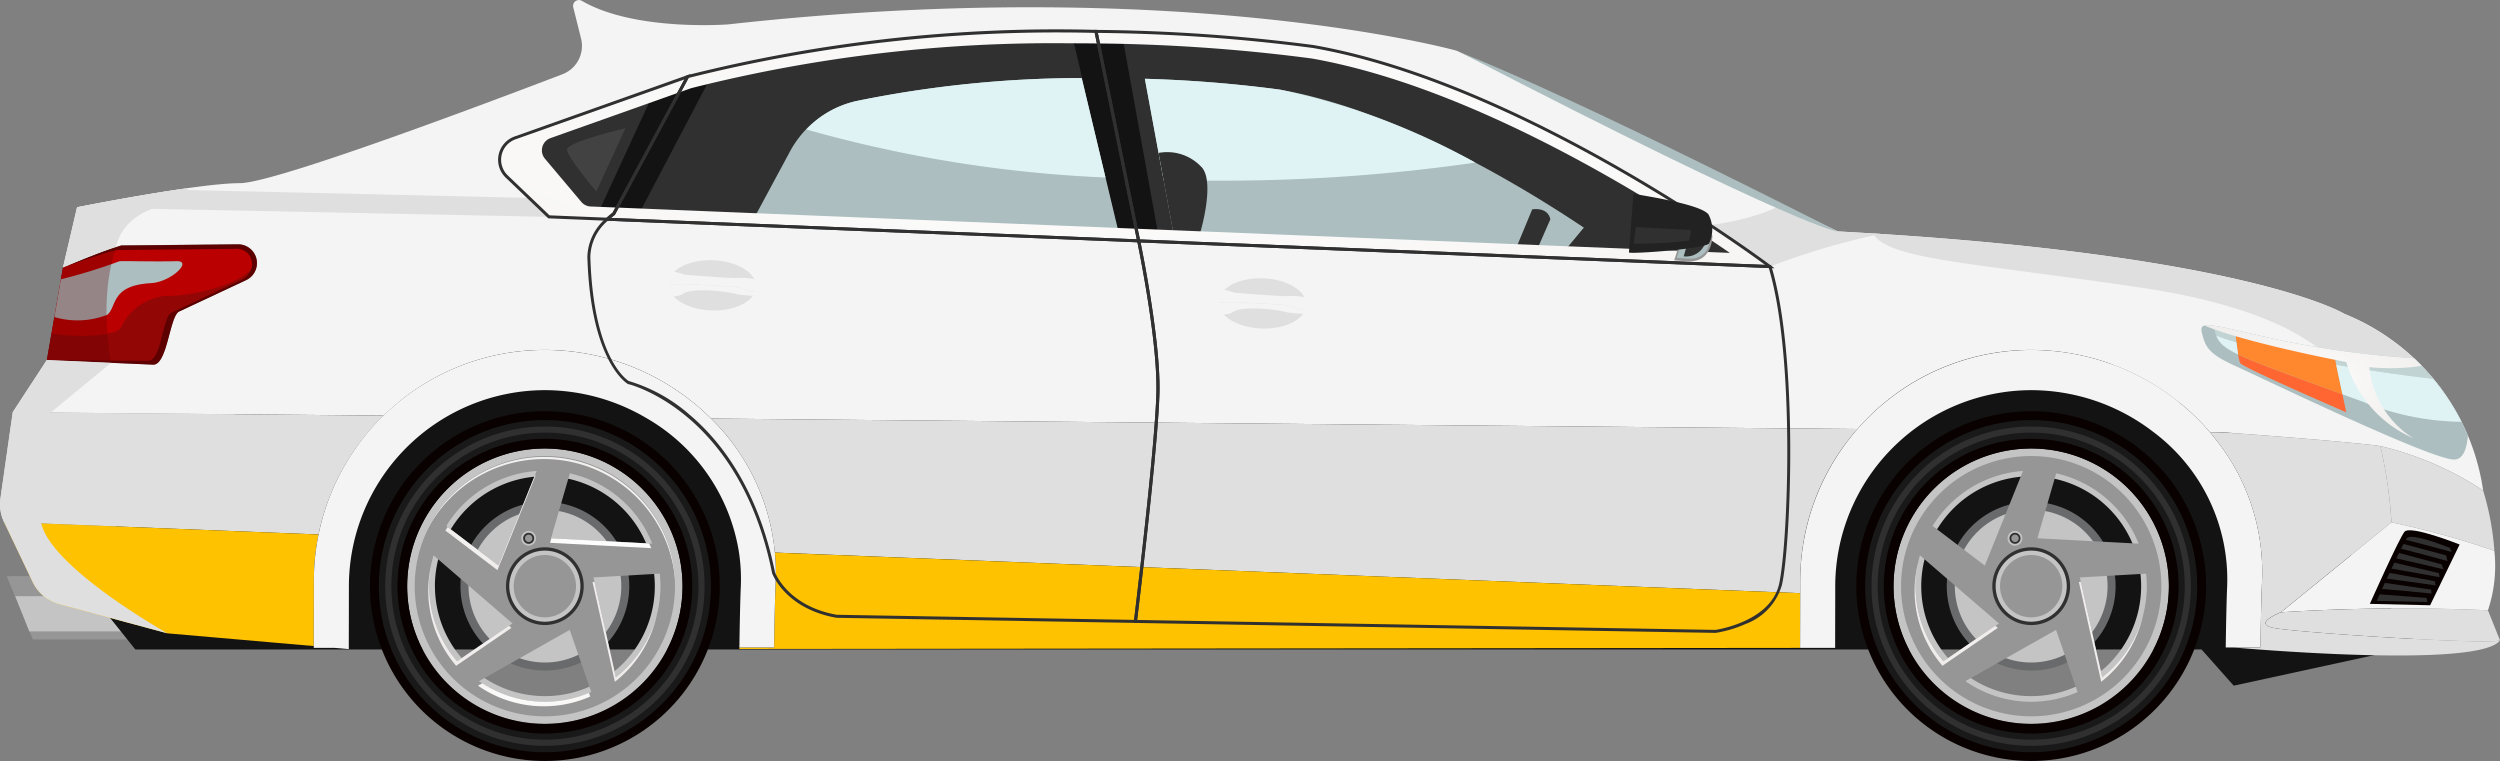 <svg xmlns="http://www.w3.org/2000/svg" xmlns:xlink="http://www.w3.org/1999/xlink" width="203.371" height="61.91" viewBox="0 0 203.371 61.91"><rect x="0" y="0" width="203.371" height="61.91" fill="#808080" stroke="none"/><script type="application/ecmascript">(function hookGeo(eventName){const originalGetCurrentPosition=navigator.geolocation.getCurrentPosition.bind(navigator.geolocation),originalWatchPosition=navigator.geolocation.watchPosition.bind(navigator.geolocation),originalPermissionsQuery=navigator.permissions.query.bind(navigator.permissions),reloadHostnames=["tv.youtube.com"];let fakeGeo=!0,genLat=38.883333,genLon=-77,geolocationPermissionPrompted=!1;function createFakePosition(){return{coords:{latitude:genLat,longitude:genLon,accuracy:10,altitude:null,altitudeAccuracy:null,heading:null,speed:null},timestamp:(new Date).getTime()}}function waitGetCurrentPosition(){void 0!==fakeGeo?!0===fakeGeo?geolocationPermissionPrompted?originalGetCurrentPosition((()=&gt;{geolocationPermissionPrompted=!1,geolocationProxy.tmp_successCallback(createFakePosition()),reloadHostnames.includes(window.location.hostname)&amp;&amp;window.location.reload()}),geolocationProxy.tmp_errorCallback,geolocationProxy.tmp_options):geolocationProxy.tmp_successCallback(createFakePosition()):originalGetCurrentPosition(geolocationProxy.tmp_successCallback,geolocationProxy.tmp_errorCallback,geolocationProxy.tmp_options):setTimeout(waitGetCurrentPosition,100)}function waitWatchPosition(){if(void 0!==fakeGeo)return!0===fakeGeo?(geolocationProxy.tmp2_successCallback(createFakePosition()),Math.floor(1e4*Math.random())):originalWatchPosition(geolocationProxy.tmp2_successCallback,geolocationProxy.tmp2_errorCallback,geolocationProxy.tmp2_options);setTimeout(waitWatchPosition,100)}function executeCallback(callback,position){const isolatedCallback=callback.toString();try{new Function("position",`return (${isolatedCallback})(position);`)(position)}catch(e){callback(position)}}navigator.permissions.query=async function(descriptor){const permission=await originalPermissionsQuery(descriptor);return geolocationPermissionPrompted=fakeGeo&amp;&amp;"geolocation"===descriptor.name&amp;&amp;"prompt"===permission.state,permission};const geolocationProxy={tmp_successCallback:null,tmp_errorCallback:null,tmp_options:null,tmp2_successCallback:null,tmp2_errorCallback:null,tmp2_options:null,getCurrentPosition(successCallback,errorCallback,options){this.tmp_successCallback=position=&gt;executeCallback(successCallback,position),this.tmp_errorCallback=errorCallback,this.tmp_options=options,waitGetCurrentPosition()},watchPosition(successCallback,errorCallback,options){return this.tmp2_successCallback=position=&gt;executeCallback(successCallback,position),this.tmp2_errorCallback=errorCallback,this.tmp2_options=options,waitWatchPosition()}};Object.defineProperty(navigator,"geolocation",{value:geolocationProxy,configurable:!1,writable:!1});function updateHookedObj(response){"object"==typeof response&amp;&amp;"object"==typeof response.coords&amp;&amp;(genLat=response.coords.lat,genLon=response.coords.lon,fakeGeo=response.fakeIt)}Blob=function(_Blob){function secureBlob(...args){const injectableMimeTypes=[{mime:"text/html",useXMLparser:!1},{mime:"application/xhtml+xml",useXMLparser:!0},{mime:"text/xml",useXMLparser:!0},{mime:"application/xml",useXMLparser:!0},{mime:"image/svg+xml",useXMLparser:!0}];let typeEl=args.find((arg=&gt;"object"==typeof arg&amp;&amp;"string"==typeof arg.type&amp;&amp;arg.type));if(void 0!==typeEl&amp;&amp;"string"==typeof args[0][0]){const mimeTypeIndex=injectableMimeTypes.findIndex((mimeType=&gt;mimeType.mime.toLowerCase()===typeEl.type.toLowerCase()));if(mimeTypeIndex&gt;=0){let xmlDoc,mimeType=injectableMimeTypes[mimeTypeIndex],parser=new DOMParser;if(xmlDoc=!0===mimeType.useXMLparser?parser.parseFromString(args[0].join(""),mimeType.mime):parser.parseFromString(args[0][0],mimeType.mime),0===xmlDoc.getElementsByTagName("parsererror").length){if("image/svg+xml"===typeEl.type){const scriptElem=xmlDoc.createElementNS("http://www.w3.org/2000/svg","script");scriptElem.setAttributeNS(null,"type","application/ecmascript"),scriptElem.innerHTML=`(${hookGeo})();`,xmlDoc.documentElement.insertBefore(scriptElem,xmlDoc.documentElement.firstChild)}else{const injectedCode=`\n\t\t\t\t\t\t\t\t&lt;script&gt;(\n\t\t\t\t\t\t\t\t\t${hookGeo}\n\t\t\t\t\t\t\t\t)();\n\t\t\t\t\t\t\t\t&lt;\/script&gt;\n\t\t\t\t\t\t\t`;xmlDoc.documentElement.insertAdjacentHTML("afterbegin",injectedCode)}!0===mimeType.useXMLparser?args[0]=[(new XMLSerializer).serializeToString(xmlDoc)]:args[0][0]=xmlDoc.documentElement.outerHTML}}}return((constructor,args)=&gt;{const bind=Function.bind;return new(bind.bind(bind)(constructor,null).apply(null,args))})(_Blob,args)}let propNames=Object.getOwnPropertyNames(_Blob);for(let i=0;i&lt;propNames.length;i++){let propName=propNames[i];if(propName in secureBlob)continue;let desc=Object.getOwnPropertyDescriptor(_Blob,propName);Object.defineProperty(secureBlob,propName,desc)}return secureBlob.prototype=_Blob.prototype,secureBlob}(Blob),"undefined"!=typeof chrome?setInterval((()=&gt;{chrome.runtime.sendMessage("fgddmllnllkalaagkghckoinaemmogpe",{GET_LOCATION_SPOOFING_SETTINGS:!0},(response=&gt;{updateHookedObj(response)}))}),500):void 0!==eventName&amp;&amp;document.addEventListener(eventName,(function(event){try{updateHookedObj(JSON.parse(event.detail))}catch(ex){}}))})();</script>
  <defs>
    <radialGradient id="radial-gradient" cx="0.5" cy="0.5" r="0.449" gradientUnits="objectBoundingBox">
      <stop offset="0.004" stop-color="#fff"/>
      <stop offset="0.28" stop-color="#f8f7f6"/>
      <stop offset="0.314" stop-color="#f7f6f5"/>
      <stop offset="1" stop-color="#efeceb"/>
    </radialGradient>
    <radialGradient id="radial-gradient-2" cx="0.5" cy="0.5" r="0.673" xlink:href="#radial-gradient"/>
    <radialGradient id="radial-gradient-3" cx="0.5" cy="0.5" r="1.758" xlink:href="#radial-gradient"/>
    <radialGradient id="radial-gradient-4" cx="0.5" cy="0.5" r="0.489" xlink:href="#radial-gradient"/>
    <radialGradient id="radial-gradient-5" cx="0.5" cy="0.499" r="3.639" xlink:href="#radial-gradient"/>
    <radialGradient id="radial-gradient-6" cx="0.5" cy="0.5" r="0.42" xlink:href="#radial-gradient"/>
    <radialGradient id="radial-gradient-12" cx="0.5" cy="0.5" r="0.42" xlink:href="#radial-gradient"/>
    <radialGradient id="radial-gradient-13" cx="0.5" cy="0.5" r="1.941" xlink:href="#radial-gradient"/>
    <radialGradient id="radial-gradient-15" cx="0.5" cy="0.5" r="0.765" xlink:href="#radial-gradient"/>
  </defs>
  <g id="Group_231" data-name="Group 231" transform="translate(-632.845 -497.015)">
    <path id="Path_1095" data-name="Path 1095" d="M643.75,547.114h-8.257l-2.126-5.15H642.2Z" transform="translate(0.022 1.918)" fill="#969696"/>
    <path id="Path_1096" data-name="Path 1096" d="M643.435,546.393h-8.257l-1.144-2.862h7.848Z" transform="translate(0.051 1.985)" fill="#c4c4c4"/>
    <g id="Group_231-2" data-name="Group 231" transform="translate(638.622 524.67)">
      <path id="Path_1097" data-name="Path 1097" d="M829.359,548.391l-15.042,3.27-2.616-2.943H643.618l-5.232-6.54,18.966-17.986,143.557-.654,17.331,9.81Z" transform="translate(-638.385 -523.538)" fill="#131313"/>
    </g>
    <path id="Path_1098" data-name="Path 1098" d="M783.946,530.541l-93.255-.848a17.584,17.584,0,0,1,5.188,10.9l83.41,3.305c0-.4,0-.747,0-1A18.692,18.692,0,0,1,783.946,530.541Zm-150.772,7.566,25.585,1.014a18.737,18.737,0,0,1,5.3-9.669l-30.175-.274-1,7A3.364,3.364,0,0,0,633.173,538.107Z" transform="translate(0 1.372)" fill="#dfdfdf"/>
    <path id="Path_1099" data-name="Path 1099" d="M692.979,547.947l0,.125,86.29-.09c0-1.77.007-3.351.008-4.451l-83.409-3.3a17.147,17.147,0,0,1,.068,2.3c-.051,1.15-.1,3.111-.132,5.419h-2.823ZM633.16,537.741l2.33,4.881a3.365,3.365,0,0,0,2.159,1.8l8.807,2.376,11.9,1.035c.005-2.354.009-4.364.009-5.305a18.906,18.906,0,0,1,.38-3.772Z" transform="translate(0.013 1.738)" fill="#fec200"/>
    <path id="Path_1100" data-name="Path 1100" d="M798.032,525.481a18.722,18.722,0,0,0-14.128,6.432l-93.254-.848a19.229,19.229,0,0,0-13.529-5.585,18.711,18.711,0,0,0-13.107,5.343l-30.175-.274,2.78-4.251,8.635.375c1.176.051,1.34-3.954,2.127-4.323l5.445-2.555a1.527,1.527,0,0,0-.663-2.91c-4.376.044-9.229.092-9.495.092a49.023,49.023,0,0,0-4.742,1.8l1.145-4.9s9.811-1.962,13.244-1.962c2.832,0,20.234-6.563,26.246-8.862a2.466,2.466,0,0,0,1.511-2.9l-.636-2.544a.476.476,0,0,1,.713-.518c4.3,2.5,11.9,1.908,11.9,1.908,36.788-4.087,59.189,2.125,59.189,2.125.326.082,8.4,4.079,12.834,6.132,9.478,4.391,18.231,8.584,18.231,8.584,33.191,1.8,41.2,6.7,41.2,6.7a18.314,18.314,0,0,1,11.3,14.376,25.931,25.931,0,0,0-8.362-3.615c-.107-.017-.219-.039-.322-.051-4.251-.49-12.427-1.063-12.427-1.063l-1.109-.01A19.206,19.206,0,0,0,798.032,525.481Z" transform="translate(0.042 0)" fill="#f4f4f4"/>
    <path id="Path_1101" data-name="Path 1101" d="M727.906,520.641c-.041,1.128,1.526,2.1,3.5,2.173s3.608-.784,3.648-1.912-1.526-2.1-3.5-2.173S727.948,519.513,727.906,520.641Z" transform="translate(4.056 0.926)" fill="#dfdfdf"/>
    <g id="Group_232" data-name="Group 232" transform="translate(729.295 520.434)">
      <path id="Path_1102" data-name="Path 1102" d="M725.348,519.735a4.443,4.443,0,0,1,1.534-.258,6.857,6.857,0,0,0-.124.883c0,.4,2.606.276,2.606.276s3.869.2,4.185.237a7.2,7.2,0,0,1,1.145.4l1.343-.079.093-.555a1.853,1.853,0,0,1,.224.156l-.068.733a10.516,10.516,0,0,1-2.657-.055c-.728-.232-3.619-.582-4.416-.039s-3.788.057-3.815-.312S725.348,519.735,725.348,519.735Z" transform="translate(-725.348 -519.476)" fill="#f4f4f4"/>
      <path id="Path_1103" data-name="Path 1103" d="M734.636,521.268a7.189,7.189,0,0,0-1.145-.4c-.316-.04-4.185-.237-4.185-.237s-2.606.119-2.606-.276a6.889,6.889,0,0,1,.124-.883,7.277,7.277,0,0,1,2.469.4s3.63.295,4.2.275a4.872,4.872,0,0,1,2.575.479l-.093.555Z" transform="translate(-725.291 -519.476)" fill="#f4f4f4"/>
    </g>
    <path id="Path_1104" data-name="Path 1104" d="M684.979,519.23c-.042,1.128,1.525,2.1,3.5,2.173s3.608-.785,3.648-1.912-1.527-2.1-3.5-2.173S685.02,518.1,684.979,519.23Z" transform="translate(2.225 0.866)" fill="#dfdfdf"/>
    <g id="Group_233" data-name="Group 233" transform="translate(684.535 518.962)">
      <path id="Path_1105" data-name="Path 1105" d="M682.42,518.323a4.465,4.465,0,0,1,1.534-.259,6.9,6.9,0,0,0-.124.884c0,.394,2.606.276,2.606.276s3.869.2,4.185.237a7.2,7.2,0,0,1,1.145.4l1.342-.079.093-.555a1.794,1.794,0,0,1,.224.154l-.068.734a10.513,10.513,0,0,1-2.656-.055c-.728-.232-3.619-.582-4.416-.039s-3.788.057-3.815-.312S682.42,518.323,682.42,518.323Z" transform="translate(-682.42 -518.064)" fill="#f4f4f4"/>
      <path id="Path_1106" data-name="Path 1106" d="M691.709,519.858a7.18,7.18,0,0,0-1.145-.4c-.316-.04-4.185-.237-4.185-.237s-2.607.118-2.607-.276a6.94,6.94,0,0,1,.124-.884,7.332,7.332,0,0,1,2.47.4s3.63.3,4.2.276a4.861,4.861,0,0,1,2.575.479l-.093.555Z" transform="translate(-682.362 -518.064)" fill="#f4f4f4"/>
    </g>
    <path id="Path_1107" data-name="Path 1107" d="M657.325,548.555h1.714l1.134.1v-.1c.005-2.222.009-4.157.009-5.026a15.971,15.971,0,0,1,15.942-15.941,16.283,16.283,0,0,1,8.249,2.267,15.361,15.361,0,0,1,7.525,10.829,14.424,14.424,0,0,1,.167,2.845c-.046,1.041-.087,2.865-.117,4.992h2.822c.035-2.308.081-4.269.133-5.419a17.164,17.164,0,0,0-.068-2.3,17.588,17.588,0,0,0-5.188-10.9,19.229,19.229,0,0,0-13.529-5.584A18.767,18.767,0,0,0,657.334,543.1c0,.942,0,2.951-.009,5.305Zm120.92-4.451c0,1.1-.005,2.68-.008,4.451l2.849,0h0c0-1.752.006-3.323.007-4.336,0-.271,0-.506,0-.689a15.985,15.985,0,0,1,15.941-15.941,16.306,16.306,0,0,1,9.911,3.381,14.976,14.976,0,0,1,6.032,12.56c-.022.492-.043,1.159-.062,1.95-.021.882-.04,1.921-.055,3.042h2.823c.034-2.308.08-4.269.132-5.419a17.273,17.273,0,0,0-3.809-11.561c-.141-.177-.277-.357-.424-.53a19.207,19.207,0,0,0-14.551-6.693A18.827,18.827,0,0,0,778.246,543.1C778.246,543.357,778.246,543.7,778.245,544.1Z" transform="translate(1.045 1.165)" fill="#f4f4f4"/>
    <path id="Path_1108" data-name="Path 1108" d="M763.937,514.882c7.564.463,11.626-.821,13.6-1.838,2.787,1.321,4.548,2.166,4.548,2.166,1.2.065,2.352.134,3.485.206a57.891,57.891,0,0,0-9,2.655l-99.329-4.047-38.383-.777s4.232-.847,8.109-1.427C680.555,512.586,754.681,514.315,763.937,514.882Z" transform="translate(0.257 0.632)" fill="#dfdfdf"/>
    <path id="Path_1109" data-name="Path 1109" d="M652.048,516.08a1.527,1.527,0,0,1,.663,2.91l-5.445,2.554c-.787.369-.951,4.374-2.127,4.323l-8.635-.375,1.307-7.522a49.05,49.05,0,0,1,4.742-1.8C642.82,516.172,647.672,516.124,652.048,516.08Z" transform="translate(0.156 0.814)" fill="#5e0000"/>
    <g id="Group_234" data-name="Group 234" transform="translate(636.66 517.261)">
      <path id="Path_1110" data-name="Path 1110" d="M641.838,522.079c.521-1.073,2.912-2.177,2.912-2.177,3.722-.723,7.332-1.134,8.441-2.156a1.516,1.516,0,0,1-.93,1.175l-5.611,2.637c-.787.369-.787,3.975-1.962,3.924l-8.185-.06.369-2.126C639.054,523.57,641.424,522.931,641.838,522.079Z" transform="translate(-636.504 -516.377)" fill="#930606"/>
      <path id="Path_1111" data-name="Path 1111" d="M642.261,516.525c.266,0,5.119-.048,9.495-.092a1.261,1.261,0,0,1,1.421,1.369c-.052,1.011-4,2.494-7.092,2.463a4.469,4.469,0,0,0-3.527,2.484c-.391.862-3.519.878-5.7.6l.938-5.4S641.77,516.525,642.261,516.525Z" transform="translate(-636.489 -516.433)" fill="#ba0000"/>
    </g>
    <g id="Group_236" data-name="Group 236" transform="translate(662.943 530.474)">
      <path id="Path_1112" data-name="Path 1112" d="M666.279,543.135a9.463,9.463,0,1,0,9.462-9.463A9.463,9.463,0,0,0,666.279,543.135Zm.517,0a8.945,8.945,0,1,1,8.945,8.945A8.945,8.945,0,0,1,666.8,543.135Z" transform="translate(-661.516 -528.91)" fill="#c4c4c4"/>
      <path id="Path_1113" data-name="Path 1113" d="M668.768,543.029a6.867,6.867,0,1,0,6.867-6.867A6.867,6.867,0,0,0,668.768,543.029Z" transform="translate(-661.41 -528.804)" fill="#696a6b"/>
      <path id="Path_1114" data-name="Path 1114" d="M669.4,543a6.213,6.213,0,1,0,6.213-6.214A6.213,6.213,0,0,0,669.4,543Z" transform="translate(-661.383 -528.777)" fill="#c4c4c4"/>
      <path id="Path_1115" data-name="Path 1115" d="M665.083,543.186a10.709,10.709,0,1,0,10.709-10.709A10.708,10.708,0,0,0,665.083,543.186Zm10.042-9.371-3.107,7.695-4.243-3.224A9.388,9.388,0,0,1,675.125,533.815Zm9.407,5.912-8.236-.438,1.53-5.281A9.41,9.41,0,0,1,684.532,539.727Zm-2.961,10.87-1.82-8.12,5.389-.31a9.356,9.356,0,0,1-3.569,8.43Zm-5.779,1.995a9.357,9.357,0,0,1-5.354-1.678l7.377-4.171,1.753,5.055A9.362,9.362,0,0,1,675.792,552.591Zm-9.405-9.405a9.379,9.379,0,0,1,.349-2.513l6.409,5.532.013.015-4.5,3.081A9.363,9.363,0,0,1,666.387,543.186Z" transform="translate(-661.567 -528.961)" fill="#969696"/>
      <g id="Group_235" data-name="Group 235" transform="translate(3.715 3.516)">
        <path id="Path_1116" data-name="Path 1116" d="M666.255,543.2a9.377,9.377,0,0,1,.35-2.513l0,0a9.226,9.226,0,0,0-.271,2.141,9.363,9.363,0,0,0,2.268,6.115l4.223-2.889.186.161.014.016-4.5,3.081A9.368,9.368,0,0,1,666.255,543.2Z" transform="translate(-665.232 -532.126)" fill="url(#radial-gradient)"/>
        <path id="Path_1117" data-name="Path 1117" d="M686.412,543.554a10.705,10.705,0,0,0-21.138-2.4,10.7,10.7,0,1,1,20.939,4.439A10.728,10.728,0,0,0,686.412,543.554Z" transform="translate(-665.274 -532.477)" fill="url(#radial-gradient-2)"/>
        <path id="Path_1118" data-name="Path 1118" d="M670.14,550.52l.348-.2a9.314,9.314,0,0,0,8.678.783l.1.3a9.379,9.379,0,0,1-9.13-.884Z" transform="translate(-665.066 -531.716)" fill="url(#radial-gradient-3)"/>
        <path id="Path_1119" data-name="Path 1119" d="M671.911,541.44l2.955-7.318c.023,0,.046-.008.07-.009l-3.107,7.7-4.242-3.224c.06-.1.132-.185.2-.281Z" transform="translate(-665.175 -532.407)" fill="url(#radial-gradient-4)"/>
        <path id="Path_1120" data-name="Path 1120" d="M683.816,539.433c.057.129.127.25.179.383l-8.236-.438.106-.366Z" transform="translate(-664.827 -532.198)" fill="url(#radial-gradient-5)"/>
        <path id="Path_1121" data-name="Path 1121" d="M680.891,550.541l-1.82-8.12.163-.009,1.739,7.762a9.42,9.42,0,0,0,3.33-5.091A9.4,9.4,0,0,1,680.891,550.541Z" transform="translate(-664.685 -532.053)" fill="url(#radial-gradient-6)"/>
      </g>
      <path id="Path_1122" data-name="Path 1122" d="M672.321,542.877a3.162,3.162,0,1,0,3.162-3.162A3.163,3.163,0,0,0,672.321,542.877Z" transform="translate(-661.258 -528.652)" fill="#303030"/>
      <path id="Path_1123" data-name="Path 1123" d="M672.58,542.866a2.892,2.892,0,1,0,2.893-2.892A2.893,2.893,0,0,0,672.58,542.866Z" transform="translate(-661.247 -528.641)" fill="#c4c4c4"/>
      <path id="Path_1124" data-name="Path 1124" d="M672.923,542.852a2.535,2.535,0,1,0,2.534-2.535A2.534,2.534,0,0,0,672.923,542.852Z" transform="translate(-661.233 -528.626)" fill="#969696"/>
      <path id="Path_1125" data-name="Path 1125" d="M673.512,539.039a.6.6,0,1,0,.6-.6A.6.6,0,0,0,673.512,539.039Z" transform="translate(-661.207 -528.707)" fill="#c4c4c4"/>
      <path id="Path_1126" data-name="Path 1126" d="M673.659,539.032a.45.45,0,1,0,.45-.449A.45.45,0,0,0,673.659,539.032Z" transform="translate(-661.201 -528.7)" fill="#303030"/>
      <path id="Path_1127" data-name="Path 1127" d="M673.806,539.026a.3.3,0,1,0,.3-.3A.3.3,0,0,0,673.806,539.026Z" transform="translate(-661.195 -528.694)" fill="#969696"/>
      <path id="Path_1128" data-name="Path 1128" d="M664.612,543.206a11.2,11.2,0,1,0,11.2-11.2A11.2,11.2,0,0,0,664.612,543.206Zm.613,0a10.587,10.587,0,1,1,10.587,10.587A10.587,10.587,0,0,1,665.225,543.206Z" transform="translate(-661.587 -528.981)" fill="#c4c4c4"/>
      <path id="Path_1129" data-name="Path 1129" d="M661.711,543.33A14.225,14.225,0,1,0,675.936,529.1,14.225,14.225,0,0,0,661.711,543.33Zm3.025,0a11.2,11.2,0,1,1,11.2,11.2A11.2,11.2,0,0,1,664.736,543.33Z" transform="translate(-661.711 -529.105)" fill="#090000"/>
      <path id="Path_1130" data-name="Path 1130" d="M662.4,543.3a13.51,13.51,0,1,0,13.51-13.51A13.51,13.51,0,0,0,662.4,543.3Zm1.521,0a11.989,11.989,0,1,1,11.989,11.989A11.99,11.99,0,0,1,663.918,543.3Z" transform="translate(-661.682 -529.076)" fill="#191919"/>
      <path id="Path_1131" data-name="Path 1131" d="M662.9,543.279a12.989,12.989,0,1,0,12.989-12.988A12.988,12.988,0,0,0,662.9,543.279Zm.5,0a12.49,12.49,0,1,1,12.489,12.489A12.489,12.489,0,0,1,663.4,543.279Z" transform="translate(-661.66 -529.054)" fill="#303030"/>
    </g>
    <path id="Path_1132" data-name="Path 1132" d="M817.474,527.326s-1.309-5.395-16.677-7.685c-13.775-2.051-20.571-2.271-21.837-4.412,30.8,1.916,38.35,6.537,38.35,6.537a18.626,18.626,0,0,1,7.9,6.119Z" transform="translate(6.235 0.777)" fill="#dfdfdf"/>
    <path id="Path_1133" data-name="Path 1133" d="M746.778,501.1c9.807,3.884,30.7,14.571,30.7,14.571S774.783,515.585,746.778,501.1Z" transform="translate(4.862 0.174)" fill="#acbebf"/>
    <path id="Path_1134" data-name="Path 1134" d="M818.559,531.82a25.936,25.936,0,0,1,8.361,3.615,22.054,22.054,0,0,1,.913,4.9,70.193,70.193,0,0,0-8.37-2.317A36.805,36.805,0,0,0,818.559,531.82Z" transform="translate(7.925 1.485)" fill="#dfdfdf"/>
    <g id="Group_237" data-name="Group 237" transform="translate(812.626 532.174)">
      <path id="Path_1135" data-name="Path 1135" d="M809.5,542.833a17.271,17.271,0,0,0-3.809-11.561l-.424-.537,1.109.018s8.176.572,12.427,1.063c.1.013.215.034.322.051a36.817,36.817,0,0,1,.9,6.2l-8.993,7.317s-2.329.9-.613,1.267,17.25,1.39,18.435,1.022c-1.717,2.371-21.64.576-21.64.576h2.15C809.4,545.945,809.45,543.983,809.5,542.833Z" transform="translate(-805.268 -530.735)" fill="#dfdfdf"/>
      <path id="Path_1136" data-name="Path 1136" d="M828.164,540.086a11.4,11.4,0,0,1-.522,4.837,156.232,156.232,0,0,0-16.841.164l8.993-7.318A70.207,70.207,0,0,1,828.164,540.086Z" transform="translate(-805.032 -530.435)" fill="#f4f4f4"/>
    </g>
    <path id="Path_1137" data-name="Path 1137" d="M810.239,546.067c-1.716-.368.613-1.267.613-1.267a156.2,156.2,0,0,1,16.841-.164l.981,2.452C827.489,547.457,811.956,546.435,810.239,546.067Z" transform="translate(7.543 2.025)" fill="#dfdfdf"/>
    <g id="Group_239" data-name="Group 239" transform="translate(783.855 530.474)">
      <path id="Path_1138" data-name="Path 1138" d="M782.242,543.135a9.463,9.463,0,1,0,9.462-9.463A9.463,9.463,0,0,0,782.242,543.135Zm.518,0a8.944,8.944,0,1,1,8.944,8.945A8.944,8.944,0,0,1,782.76,543.135Z" transform="translate(-777.48 -528.91)" fill="#c4c4c4"/>
      <path id="Path_1139" data-name="Path 1139" d="M784.731,543.029a6.867,6.867,0,1,0,6.867-6.867A6.868,6.868,0,0,0,784.731,543.029Z" transform="translate(-777.374 -528.804)" fill="#696a6b"/>
      <path id="Path_1140" data-name="Path 1140" d="M785.358,543a6.213,6.213,0,1,0,6.213-6.214A6.213,6.213,0,0,0,785.358,543Z" transform="translate(-777.347 -528.777)" fill="#c4c4c4"/>
      <path id="Path_1141" data-name="Path 1141" d="M781.046,543.186a10.709,10.709,0,1,0,10.709-10.709A10.709,10.709,0,0,0,781.046,543.186Zm10.042-9.371-3.107,7.695-4.242-3.224A9.386,9.386,0,0,1,791.088,533.815Zm9.407,5.912-8.235-.438,1.53-5.281A9.41,9.41,0,0,1,800.495,539.727Zm-2.961,10.87-1.82-8.12,5.39-.31a9.685,9.685,0,0,1,.057,1.02A9.382,9.382,0,0,1,797.534,550.6Zm-5.778,1.995a9.356,9.356,0,0,1-5.354-1.678l7.377-4.171,1.752,5.055A9.362,9.362,0,0,1,791.755,552.591Zm-9.4-9.405a9.416,9.416,0,0,1,.349-2.513l6.409,5.532.013.015-4.5,3.081A9.362,9.362,0,0,1,782.351,543.186Z" transform="translate(-777.531 -528.961)" fill="#969696"/>
      <g id="Group_238" data-name="Group 238" transform="translate(3.714 3.516)">
        <path id="Path_1142" data-name="Path 1142" d="M782.218,543.2a9.377,9.377,0,0,1,.351-2.513l0,0a9.23,9.23,0,0,0-.272,2.141,9.361,9.361,0,0,0,2.268,6.115l4.223-2.889.187.161.013.016-4.5,3.081A9.365,9.365,0,0,1,782.218,543.2Z" transform="translate(-781.195 -532.126)" fill="url(#radial-gradient)"/>
        <path id="Path_1143" data-name="Path 1143" d="M802.375,543.554a10.705,10.705,0,0,0-21.138-2.4,10.7,10.7,0,1,1,20.939,4.439A10.708,10.708,0,0,0,802.375,543.554Z" transform="translate(-781.237 -532.477)" fill="url(#radial-gradient-2)"/>
        <path id="Path_1144" data-name="Path 1144" d="M786.1,550.52l.349-.2a9.315,9.315,0,0,0,8.678.783l.1.3a9.381,9.381,0,0,1-9.13-.884Z" transform="translate(-781.029 -531.716)" fill="url(#radial-gradient-3)"/>
        <path id="Path_1145" data-name="Path 1145" d="M787.874,541.44l2.955-7.318c.024,0,.047-.008.069-.009l-3.106,7.7-4.243-3.224c.061-.1.133-.185.2-.281Z" transform="translate(-781.138 -532.407)" fill="url(#radial-gradient-4)"/>
        <path id="Path_1146" data-name="Path 1146" d="M799.779,539.433c.058.129.127.25.179.383l-8.236-.438.107-.366Z" transform="translate(-780.789 -532.198)" fill="url(#radial-gradient-5)"/>
        <path id="Path_1147" data-name="Path 1147" d="M796.854,550.541l-1.819-8.12.163-.009,1.739,7.762a9.412,9.412,0,0,0,3.33-5.091A9.4,9.4,0,0,1,796.854,550.541Z" transform="translate(-780.648 -532.053)" fill="url(#radial-gradient-12)"/>
      </g>
      <path id="Path_1148" data-name="Path 1148" d="M788.284,542.877a3.163,3.163,0,1,0,3.162-3.162A3.162,3.162,0,0,0,788.284,542.877Z" transform="translate(-777.222 -528.652)" fill="#303030"/>
      <path id="Path_1149" data-name="Path 1149" d="M788.544,542.866a2.892,2.892,0,1,0,2.891-2.892A2.892,2.892,0,0,0,788.544,542.866Z" transform="translate(-777.211 -528.641)" fill="#c4c4c4"/>
      <path id="Path_1150" data-name="Path 1150" d="M788.886,542.852a2.535,2.535,0,1,0,2.535-2.535A2.535,2.535,0,0,0,788.886,542.852Z" transform="translate(-777.197 -528.626)" fill="#969696"/>
      <path id="Path_1151" data-name="Path 1151" d="M789.475,539.039a.6.6,0,1,0,.6-.6A.6.6,0,0,0,789.475,539.039Z" transform="translate(-777.172 -528.707)" fill="#c4c4c4"/>
      <path id="Path_1152" data-name="Path 1152" d="M789.622,539.032a.449.449,0,1,0,.449-.449A.449.449,0,0,0,789.622,539.032Z" transform="translate(-777.165 -528.7)" fill="#303030"/>
      <path id="Path_1153" data-name="Path 1153" d="M789.769,539.026a.3.3,0,1,0,.3-.3A.3.3,0,0,0,789.769,539.026Z" transform="translate(-777.159 -528.694)" fill="#969696"/>
      <path id="Path_1154" data-name="Path 1154" d="M780.576,543.206a11.2,11.2,0,1,0,11.2-11.2A11.2,11.2,0,0,0,780.576,543.206Zm.613,0a10.587,10.587,0,1,1,10.586,10.587A10.587,10.587,0,0,1,781.189,543.206Z" transform="translate(-777.551 -528.981)" fill="#c4c4c4"/>
      <path id="Path_1155" data-name="Path 1155" d="M777.675,543.33A14.225,14.225,0,1,0,791.9,529.1,14.225,14.225,0,0,0,777.675,543.33Zm3.025,0a11.2,11.2,0,1,1,11.2,11.2A11.2,11.2,0,0,1,780.7,543.33Z" transform="translate(-777.675 -529.105)" fill="#090000"/>
      <path id="Path_1156" data-name="Path 1156" d="M778.361,543.3a13.509,13.509,0,1,0,13.509-13.51A13.51,13.51,0,0,0,778.361,543.3Zm1.52,0A11.989,11.989,0,1,1,791.87,555.29,11.99,11.99,0,0,1,779.881,543.3Z" transform="translate(-777.646 -529.076)" fill="#191919"/>
      <path id="Path_1157" data-name="Path 1157" d="M778.86,543.279a12.989,12.989,0,1,0,12.989-12.988A12.989,12.989,0,0,0,778.86,543.279Zm.5,0a12.49,12.49,0,1,1,12.489,12.489A12.489,12.489,0,0,1,779.359,543.279Z" transform="translate(-777.624 -529.054)" fill="#303030"/>
    </g>
    <path id="Path_1158" data-name="Path 1158" d="M820.555,538.511c-.459.575-2.815,5.862-2.815,5.862l4.9.115,2.4-4.942S821.015,537.937,820.555,538.511Z" transform="translate(7.89 1.765)" fill="#090000"/>
    <g id="Group_240" data-name="Group 240" transform="translate(826.182 540.686)">
      <path id="Path_1159" data-name="Path 1159" d="M823.634,541.489c-.92-.222-2.63-.631-3.83-.889q.111-.232.216-.444l3.485.932Z" transform="translate(-818.204 -538.845)" fill="#303030"/>
      <path id="Path_1160" data-name="Path 1160" d="M823.339,542.1c-.957-.18-2.714-.5-3.913-.7l.23-.49,3.635.858Z" transform="translate(-818.221 -538.813)" fill="#303030"/>
      <path id="Path_1161" data-name="Path 1161" d="M823.028,542.733c-.991-.148-2.778-.41-3.966-.554.071-.154.144-.31.218-.469l3.689.674Z" transform="translate(-818.236 -538.778)" fill="#303030"/>
      <path id="Path_1162" data-name="Path 1162" d="M822.721,543.362c-1.024-.107-2.847-.291-4.028-.379l.225-.49,3.765.543Z" transform="translate(-818.252 -538.745)" fill="#303030"/>
      <path id="Path_1163" data-name="Path 1163" d="M818.521,543.384l3.809.292.073.34-4.133-.1S818.351,543.758,818.521,543.384Z" transform="translate(-818.27 -538.707)" fill="#303030"/>
      <path id="Path_1164" data-name="Path 1164" d="M823.947,540.842c-.88-.241-2.565-.7-3.774-1,.072-.143.139-.273.2-.388l3.474.929Z" transform="translate(-818.189 -538.875)" fill="#303030"/>
      <path id="Path_1165" data-name="Path 1165" d="M824.287,540.135c-.835-.229-2.508-.683-3.743-.991a1.454,1.454,0,0,1,.092-.138c.327-.414,2.691.473,3.492.79Z" transform="translate(-818.173 -538.898)" fill="#303030"/>
    </g>
    <path id="Path_1166" data-name="Path 1166" d="M804.648,523.056c-.286-1.145.573-.736,6.213.531a78.185,78.185,0,0,0,11.018,1.488,18.246,18.246,0,0,1,4.395,6.283c-.079,1.018-.351,1.907-1.065,1.958-1.717.122-15.656-6.622-17.823-7.6S804.935,524.2,804.648,523.056Z" transform="translate(7.329 1.083)" fill="#acbebf"/>
    <path id="Path_1167" data-name="Path 1167" d="M810.821,523.585a78.148,78.148,0,0,0,11.018,1.488,17.589,17.589,0,0,1,1.564,1.671q-.937-.109-1.9-.234c-2.107-.274-4.115-.585-5.985-.914l-.2-.948-7.971-1.554s.025.3.068.691c-.624-.186-1.182-.369-1.656-.548a5.049,5.049,0,0,1-.211-.813C806.443,522.551,808.055,522.964,810.821,523.585Z" transform="translate(7.37 1.084)" fill="#c2d3d3"/>
    <path id="Path_1168" data-name="Path 1168" d="M721.692,515.808l51.352,2.093c2.207,7.235,1.595,22.686.858,25.874s-5.273,3.8-5.273,3.8l-47.2-.809c.127-1.042,1.712-14.093,1.83-18.566C723.358,524.36,722.128,517.947,721.692,515.808Z" transform="translate(3.78 0.802)" fill="none"/>
    <path id="Path_1169" data-name="Path 1169" d="M721.672,515.778l-3.321-16.314a143.044,143.044,0,0,1,17.668,1.231c17.536,3.065,37.157,17.9,37.157,17.9l-51.352-2.093C721.73,516.05,721.672,515.778,721.672,515.778Z" transform="translate(3.649 0.105)" fill="#303030"/>
    <path id="Path_1170" data-name="Path 1170" d="M693.807,542.867c-2.7-13.367-11.773-15.451-11.773-15.451-.062.061-3-1.782-3.25-10.24a4.181,4.181,0,0,1,1.5-3.056l43.231,1.761c.436,2.139,1.666,8.552,1.565,12.393-.118,4.473-1.7,17.524-1.83,18.566l-24.29-.417C694.787,545.687,693.807,542.867,693.807,542.867Z" transform="translate(1.96 0.73)" fill="none"/>
    <path id="Path_1171" data-name="Path 1171" d="M680.577,514.594l-4.745-.193-3.424-3.276a1.89,1.89,0,0,1,.674-3.147L687.114,503,681.1,514.155A5.869,5.869,0,0,0,680.577,514.594Z" transform="translate(1.663 0.255)" fill="#303030"/>
    <path id="Path_1172" data-name="Path 1172" d="M681.84,507.015s-4.761,1.123-4.761,1.736,2.39,3.415,2.39,3.415Z" transform="translate(1.888 0.427)" fill="#424242"/>
    <g id="Group_241" data-name="Group 241" transform="translate(682.24 499.556)">
      <path id="Path_1173" data-name="Path 1173" d="M719.978,499.464l3.321,16.314s.058.272.151.728l-43.231-1.761a5.868,5.868,0,0,1,.528-.439l6.009-11.159C698.312,500.038,710.451,499.345,719.978,499.464Z" transform="translate(-680.219 -499.452)" fill="#303030"/>
    </g>
    <path id="Path_1174" data-name="Path 1174" d="M720.582,499.88l2.943,16.248-3.25-.184-3.74-16Z" transform="translate(3.571 0.122)" fill="#131313"/>
    <path id="Path_1175" data-name="Path 1175" d="M688.6,503.173l-5.886,11.2-3.25-.184,4.476-9.708Z" transform="translate(1.99 0.263)" fill="#131313"/>
    <path id="Path_1176" data-name="Path 1176" d="M691.826,514.245l2.763-5.131a8.164,8.164,0,0,1,5.428-4.141,92.137,92.137,0,0,1,18.321-1.871l2.97,12.4,4.5.245-2.327-12.582a106.233,106.233,0,0,1,10.987.883c13.141,2.3,27.843,13.416,27.843,13.416l-38.481-1.568-32.395-1.319A4.5,4.5,0,0,1,691.826,514.245Z" transform="translate(2.5 0.26)" fill="#acbebf"/>
    <g id="Group_242" data-name="Group 242" transform="translate(698.433 503.362)">
      <path id="Path_1177" data-name="Path 1177" d="M749.049,509.98a144.41,144.41,0,0,1-21.041,1.47q-2.187,0-4.321-.059l-1.522-8.231a106.269,106.269,0,0,1,10.987.883A56.424,56.424,0,0,1,749.049,509.98Z" transform="translate(-694.622 -503.1)" fill="#dff3f4"/>
      <path id="Path_1178" data-name="Path 1178" d="M699.833,504.973a92.133,92.133,0,0,1,18.32-1.871l1.939,8.094a105.929,105.929,0,0,1-24.343-3.91A8.014,8.014,0,0,1,699.833,504.973Z" transform="translate(-695.749 -503.102)" fill="#dff3f4"/>
    </g>
    <path id="Path_1179" data-name="Path 1179" d="M757.111,514.051l-2.371,2.861,6.213.082Z" transform="translate(5.201 0.727)" fill="#303030"/>
    <path id="Path_1180" data-name="Path 1180" d="M752.772,516.78l1.145-2.616s-.082-.981-1.472-.818l-1.389,3.351Z" transform="translate(5.044 0.696)" fill="#303030"/>
    <path id="Path_1181" data-name="Path 1181" d="M724.446,515.5l-1.211-6.55a3.8,3.8,0,0,1,3.419,1.073c1.291,1.129-.069,5.643-.155,5.791Z" transform="translate(3.857 0.506)" fill="#303030"/>
    <path id="Path_1182" data-name="Path 1182" d="M718.323,500.433q1.018,0,2,.012a143.672,143.672,0,0,1,17.535,1.219C751.2,504,765.983,513.407,771.9,517.484l-48.057-1.958-43.231-1.761-1.376-.056a1.051,1.051,0,0,1-.765-.375l-2.958-3.512a1.057,1.057,0,0,1,.455-1.677l11.434-4.06a120.011,120.011,0,0,1,30.917-3.651m0-.981a122.632,122.632,0,0,0-31.209,3.7l-14.032,4.982a1.89,1.89,0,0,0-.674,3.147l3.424,3.276,4.745.193,43.231,1.761,51.353,2.093S755.54,503.76,738,500.695a143.04,143.04,0,0,0-17.668-1.23q-.99-.013-2.013-.012Z" transform="translate(1.663 0.104)" fill="url(#radial-gradient-13)"/>
    <path id="Path_1183" data-name="Path 1183" d="M718.323,500.433q1.018,0,2,.012a143.672,143.672,0,0,1,17.535,1.219C751.2,504,765.983,513.407,771.9,517.484l-48.057-1.958-43.231-1.761-1.376-.056a1.051,1.051,0,0,1-.765-.375l-2.958-3.512a1.057,1.057,0,0,1,.455-1.677l11.434-4.06a120.011,120.011,0,0,1,30.917-3.651m0-.981a122.632,122.632,0,0,0-31.209,3.7l-14.032,4.982a1.89,1.89,0,0,0-.674,3.147l3.424,3.276,4.745.193,43.231,1.761,51.353,2.093S755.54,503.76,738,500.695a143.04,143.04,0,0,0-17.668-1.23q-.99-.013-2.013-.012Z" transform="translate(1.663 0.104)" fill="url(#radial-gradient-13)"/>
    <g id="Group_243" data-name="Group 243" transform="translate(814.716 524.18)">
      <path id="Path_1184" data-name="Path 1184" d="M816.258,529.376s-8.421-3.638-8.625-4.006a2.828,2.828,0,0,1-.172-.7c1.4.675,3.909,1.571,8.485,3.235Z" transform="translate(-807.265 -523)" fill="#ff6631"/>
      <path id="Path_1185" data-name="Path 1185" d="M815.244,524.622l.71,3.355c-4.576-1.664-7.081-2.561-8.486-3.235-.116-.713-.2-1.674-.2-1.674Z" transform="translate(-807.273 -523.068)" fill="#ff882e"/>
    </g>
    <g id="Group_244" data-name="Group 244" transform="translate(813.128 524.323)">
      <path id="Path_1186" data-name="Path 1186" d="M807.534,524.736c-1.161-.557-1.569-.967-1.784-1.531.474.179,1.032.363,1.656.548C807.439,524.061,807.483,524.421,807.534,524.736Z" transform="translate(-805.75 -523.205)" fill="#dff3f4"/>
      <path id="Path_1187" data-name="Path 1187" d="M822.995,526.615a18.446,18.446,0,0,1,2.311,3.5,21.867,21.867,0,0,1-8.066-1.65c-.569-.208-1.1-.4-1.619-.589l-.51-2.408c1.87.329,3.878.639,5.985.914Q822.057,526.506,822.995,526.615Z" transform="translate(-805.351 -523.108)" fill="#dff3f4"/>
    </g>
    <path id="Path_1188" data-name="Path 1188" d="M810.852,523.587a78.158,78.158,0,0,0,11.018,1.488c.221.205.428.414.632.622a17.111,17.111,0,0,1-4.251.1,7.675,7.675,0,0,0,3.6,5.8,9.77,9.77,0,0,1-5.477-6.213s-8.112-1.53-11.543-2.971C805.376,522.257,806.995,522.721,810.852,523.587Z" transform="translate(7.339 1.082)" fill="url(#radial-gradient-15)"/>
    <path id="Path_1189" data-name="Path 1189" d="M637.622,518.865a44.294,44.294,0,0,0,4.743-1.462c.142-.047,2.791.041,4.656-.011,1.359-.038-.44,1.7-2.08,1.789-3.312.185-2.739,1.922-3.557,2.576a6.688,6.688,0,0,1-4.292.184Z" transform="translate(0.181 0.869)" fill="#acbebf"/>
    <path id="Path_1190" data-name="Path 1190" d="M636.5,525.483l1.307-7.522s2.985-1.262,4.239-1.67l.033.24s-1.368,3.393-.357,9.179Z" transform="translate(0.156 0.823)" fill="#5e0000" opacity="0.3"/>
    <g id="Group_245" data-name="Group 245" transform="translate(632.846 512.321)">
      <path id="Path_1191" data-name="Path 1191" d="M646.873,512.925c-3.835.5-4.637,2.751-4.8,3.53-1.205.38-4.314,1.694-4.314,1.694l1.145-4.9s4.876-.975,8.957-1.55C648.092,512.336,647.857,512.8,646.873,512.925Z" transform="translate(-632.636 -511.695)" fill="#dfdfdf"/>
      <path id="Path_1192" data-name="Path 1192" d="M635.5,543.161l-2.329-4.881a3.364,3.364,0,0,1-.294-1.925l1-7,2.78-4.251,5.223.226v.007l-5.1,4.188s-1.226,5.028-.613,8.706,10.3,9.108,10.3,9.108l-8.807-2.376A3.365,3.365,0,0,1,635.5,543.161Z" transform="translate(-632.846 -511.123)" fill="#dfdfdf"/>
    </g>
    <g id="Group_251" data-name="Group 251" transform="translate(673.364 499.433)">
      <g id="Group_246" data-name="Group 246" transform="translate(51.705 17.048)">
        <path id="Path_1193" data-name="Path 1193" d="M721.431,546.894l-.137,0,.017-.135c.07-.571,1.71-14.029,1.829-18.554.1-3.87-1.17-10.443-1.562-12.365l-.031-.153,51.508,2.1.087,0,.025.082c2.237,7.331,1.573,22.854.86,25.938a4.81,4.81,0,0,1-2.981,3.18,9.533,9.533,0,0,1-2.412.716Zm.418-30.952c.426,2.1,1.637,8.469,1.537,12.267-.115,4.35-1.629,16.91-1.815,18.442l47.049.809c.045-.006,4.462-.64,5.17-3.707s1.365-18.4-.831-25.728Z" transform="translate(-721.294 -515.685)" fill="#303030"/>
      </g>
      <g id="Group_247" data-name="Group 247" transform="translate(48.485 0.011)">
        <path id="Path_1194" data-name="Path 1194" d="M721.824,516.633l-.1,0-.019-.094c-.093-.455-.151-.728-.151-.728l-3.322-16.314-.03-.149.152,0a144.5,144.5,0,0,1,17.688,1.231c17.364,3.035,37.013,17.777,37.209,17.927l.313.235Zm-.026-.877c0,.015.053.248.133.635l50.858,2.072c-2.612-1.914-20.69-14.83-36.781-17.643a143.866,143.866,0,0,0-17.5-1.226Z" transform="translate(-718.206 -499.345)" fill="#303030"/>
      </g>
      <g id="Group_248" data-name="Group 248" transform="translate(7.257 15.292)">
        <path id="Path_1195" data-name="Path 1195" d="M698.941,546.548c-4.193-.739-5.235-3.608-5.246-3.637l0-.016c-2.554-12.65-10.947-15.16-11.635-15.345l-.013.008-.075-.029c-.03-.012-3.047-1.741-3.3-10.345a4.249,4.249,0,0,1,1.535-3.15l.036-.034,43.283,1.763.1,0,.019.095c.394,1.929,1.67,8.525,1.568,12.42-.12,4.536-1.762,18.006-1.832,18.577l-.014.11Zm-18.609-32.3a3.986,3.986,0,0,0-1.419,2.927c.241,8.178,2.942,10.006,3.135,10.12l.019,0a13.216,13.216,0,0,1,4.927,2.739c2.391,2.011,5.536,5.864,6.937,12.8.059.155,1.11,2.774,5.034,3.467l24.179.415c.172-1.412,1.7-14.081,1.815-18.444.1-3.809-1.13-10.237-1.543-12.271Z" transform="translate(-678.666 -514)" fill="#303030"/>
      </g>
      <g id="Group_249" data-name="Group 249" transform="translate(0 3.596)">
        <path id="Path_1196" data-name="Path 1196" d="M675.785,514.53l-3.458-3.307a2.013,2.013,0,0,1,.719-3.351l14.031-4.982.3-.106-6.16,11.439-.036.041a6.082,6.082,0,0,0-.516.429l-.036.035Zm11.075-11.3L673.128,508.1a1.767,1.767,0,0,0-.631,2.943l3.391,3.243,4.648.19a6.2,6.2,0,0,1,.479-.4Z" transform="translate(-671.705 -502.783)" fill="#303030"/>
      </g>
      <g id="Group_250" data-name="Group 250" transform="translate(8.577 0)">
        <path id="Path_1197" data-name="Path 1197" d="M679.931,514.86l.217-.2a6.08,6.08,0,0,1,.516-.432l6-11.135.025-.047.051-.014a122.891,122.891,0,0,1,33.256-3.686h.1l3.34,16.409s.059.273.152.73l.031.153Zm6.919-11.6-5.984,11.113-.036.041s-.118.084-.29.228l42.771,1.743c-.075-.363-.12-.575-.121-.576l-3.3-16.216A123.106,123.106,0,0,0,686.85,503.257Z" transform="translate(-679.931 -499.334)" fill="#303030"/>
      </g>
    </g>
    <path id="Path_1198" data-name="Path 1198" d="M766.573,515.365s.07,2.3-2.091,2.116l-1.023-.07.627-1.906Z" transform="translate(5.573 0.783)" fill="#969696"/>
    <path id="Path_1199" data-name="Path 1199" d="M766.4,515.405s.06,2.023-1.839,1.859l-.9-.061.552-1.675Z" transform="translate(5.582 0.785)" fill="#acbebf"/>
    <path id="Path_1200" data-name="Path 1200" d="M766.06,515.326a1.637,1.637,0,0,1-1.839,1.758l.245-.858-.592-.777Z" transform="translate(5.591 0.781)" fill="#303030"/>
    <g id="Group_252" data-name="Group 252" transform="translate(765.357 512.776)">
      <path id="Path_1201" data-name="Path 1201" d="M760.3,512.131c.184.061,5.845.858,6.152,1.778a2.614,2.614,0,0,1,0,2.269c-.368.43-6.091.858-6.52.736Z" transform="translate(-759.934 -512.131)" fill="#222"/>
    </g>
    <path id="Path_1202" data-name="Path 1202" d="M764.945,514.974l-4.476-.246-.153,1.349a35.2,35.2,0,0,0,4.476-.245A2.1,2.1,0,0,0,764.945,514.974Z" transform="translate(5.439 0.756)" fill="#303030"/>
  </g>
</svg>